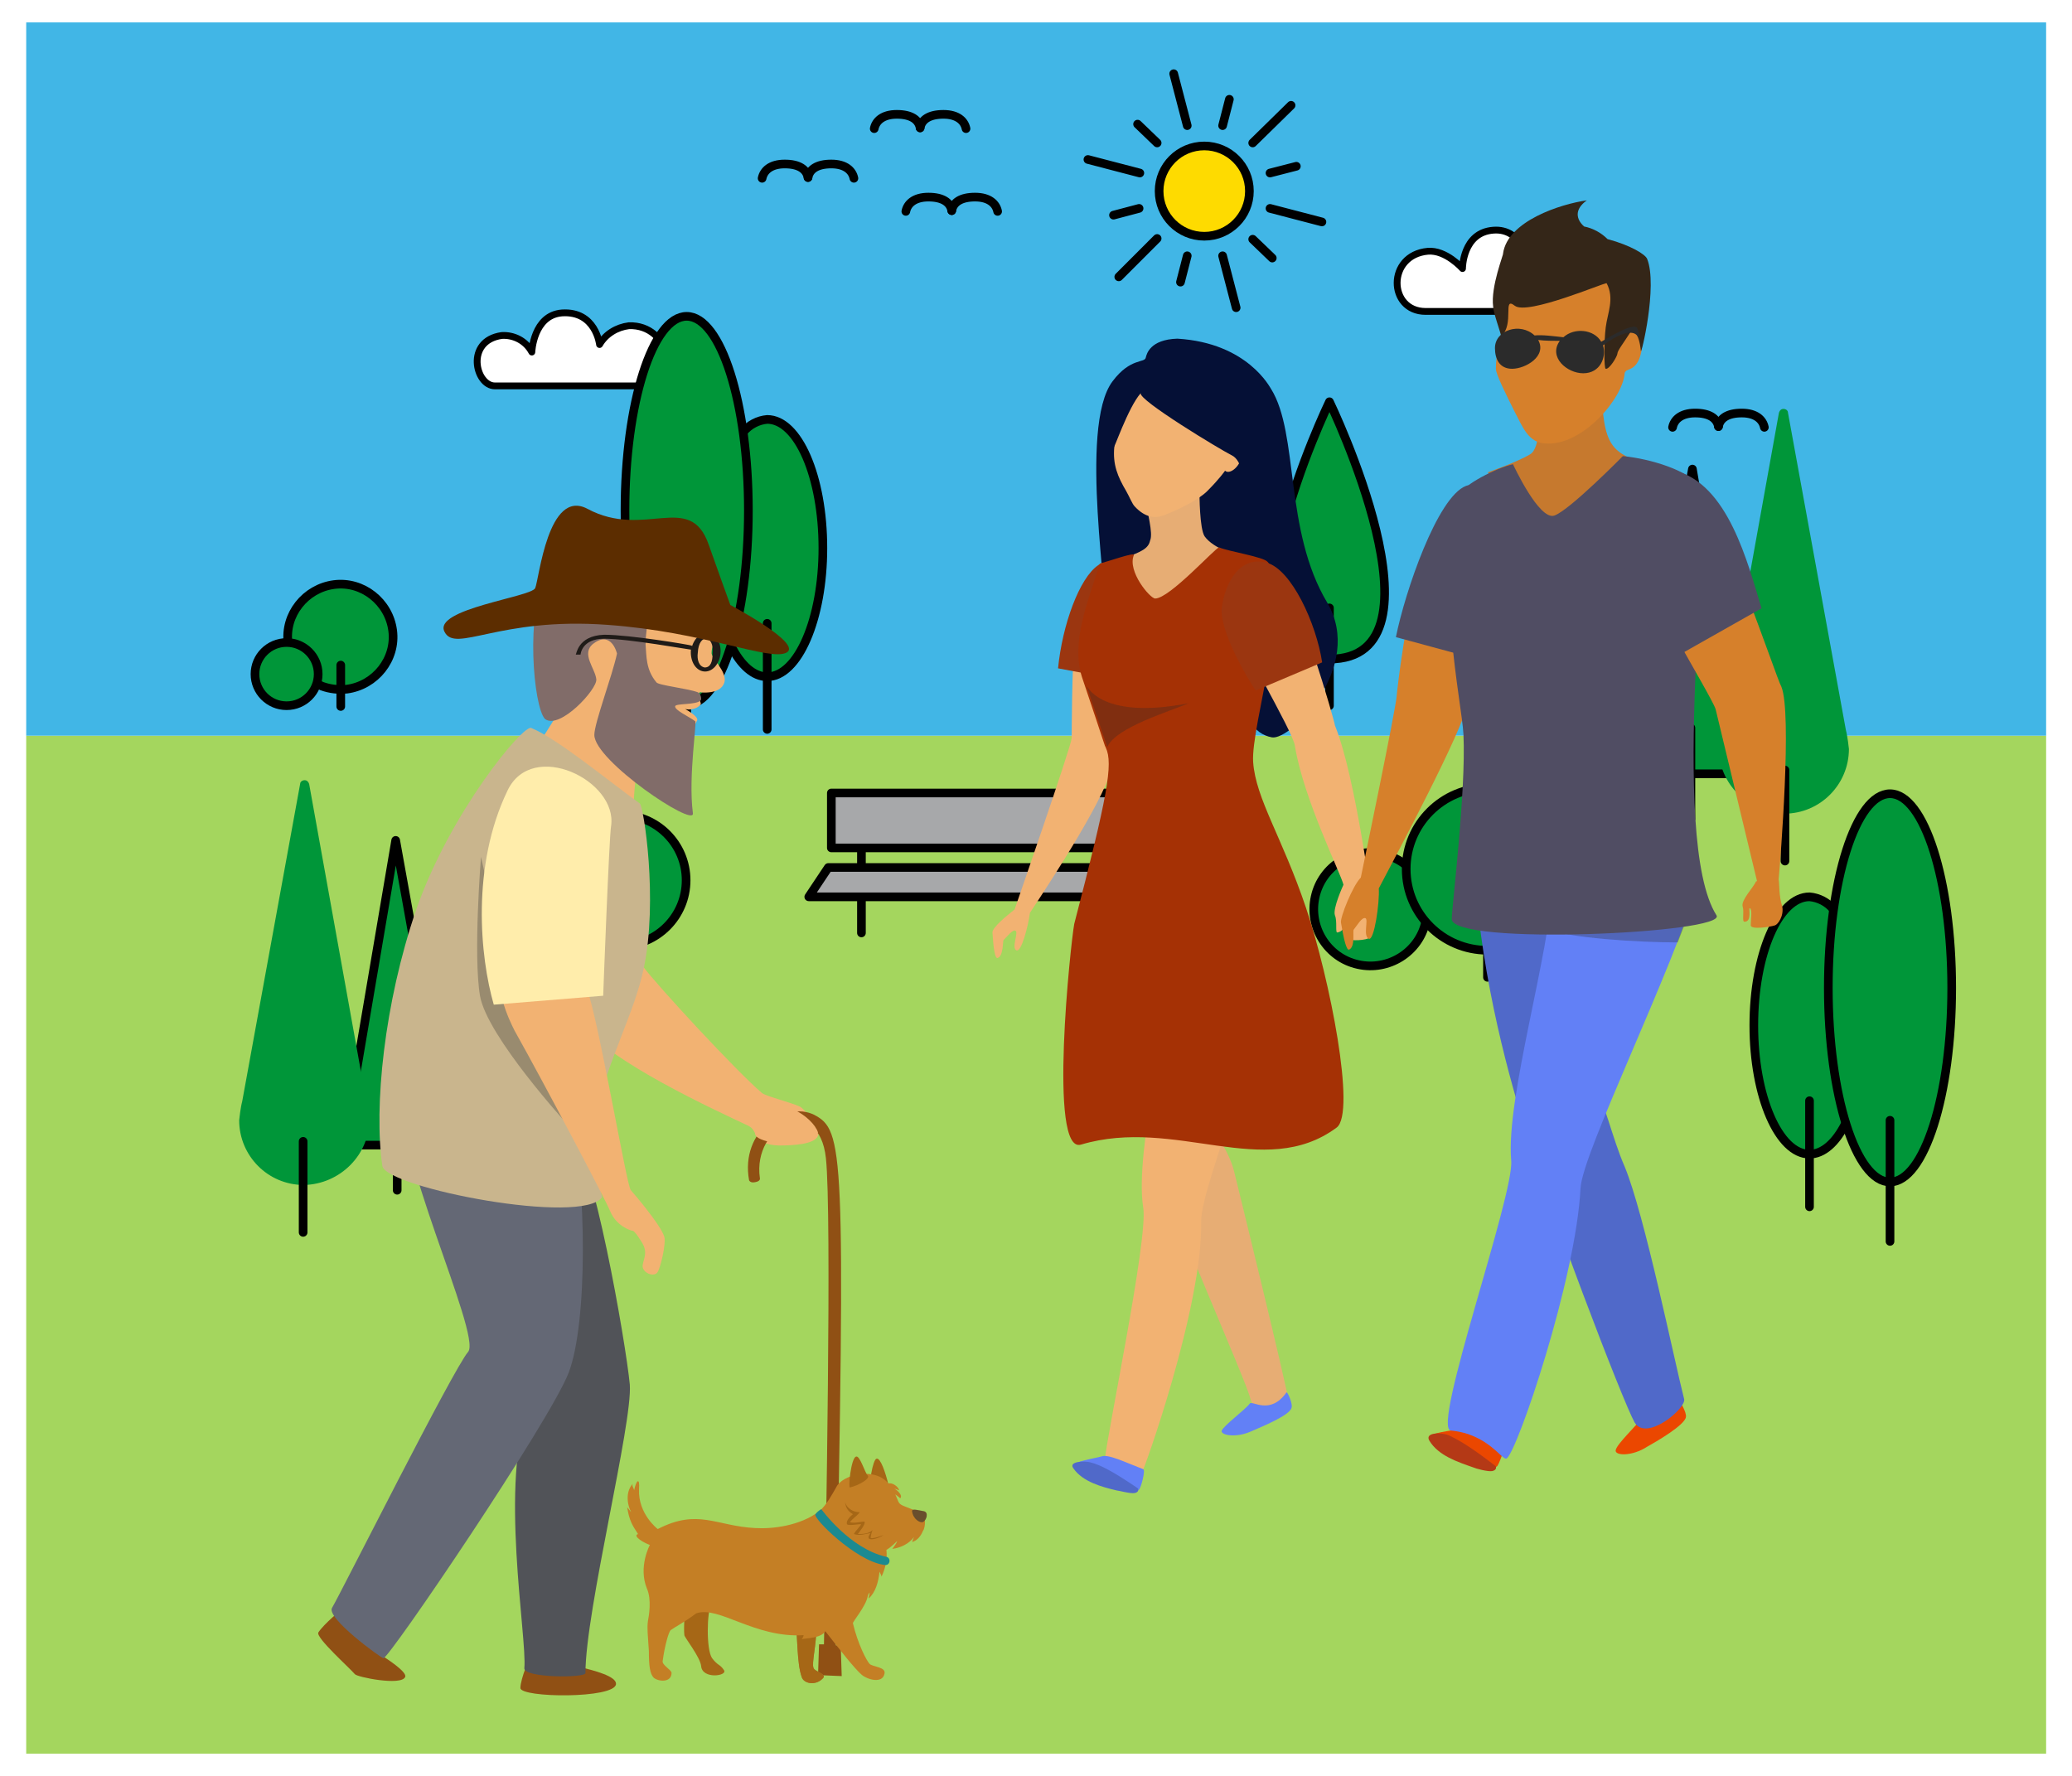 <?xml version="1.0" encoding="UTF-8" standalone="no"?>
<!-- Generator: Adobe Illustrator 15.0.0, SVG Export Plug-In . SVG Version: 6.00 Build 0)  -->

<svg
   version="1.1"
   id="svg1"
   sodipodi:docname="03637.svg"
   inkscape:version="1.3.2 (091e20e, 2023-11-25, custom)"
   x="0px"
   y="0px"
   width="350px"
   height="300px"
   viewBox="0 0 350 300"
   enable-background="new 0 0 350 300"
   xml:space="preserve"
   inkscape:export-filename="03637.png"
   inkscape:export-xdpi="96"
   inkscape:export-ydpi="96"
   xmlns:inkscape="http://www.inkscape.org/namespaces/inkscape"
   xmlns:sodipodi="http://sodipodi.sourceforge.net/DTD/sodipodi-0.dtd"
   xmlns="http://www.w3.org/2000/svg"
   xmlns:svg="http://www.w3.org/2000/svg"><defs
   id="defs2" />
<filter
   id="filter89"
   y="-0.013"
   x="-0.012"
   width="1.024"
   height="1.026"
   style="color-interpolation-filters:sRGB"
   inkscape:collect="always">
	<feGaussianBlur
   id="feGaussianBlur89"
   inkscape:collect="always"
   stdDeviation="1.239" />
</filter>
<sodipodi:namedview
   id="namedview1"
   inkscape:current-layer="layer1"
   inkscape:window-y="-9"
   inkscape:window-x="-9"
   inkscape:window-height="1351"
   inkscape:window-width="2560"
   inkscape:document-units="px"
   inkscape:deskcolor="#d1d1d1"
   inkscape:pageopacity="0.0"
   inkscape:showpageshadow="2"
   inkscape:window-maximized="1"
   inkscape:pagecheckerboard="0"
   inkscape:cy="561.25984"
   inkscape:cx="397.26196"
   inkscape:zoom="0.98171998"
   borderopacity="1.0"
   bordercolor="#666666"
   pagecolor="#ffffff">
	</sodipodi:namedview>
<g
   id="layer1"
   inkscape:label="Ebene 1"
   inkscape:groupmode="layer">
	<g
   id="g1">
		<g
   id="g90"
   transform="translate(-404.079,280.898)">
			<g
   id="g100"
   transform="matrix(1.393,0,0,1.271,-18.576,-333.234)"
   filter="url(#filter89)">
				<rect
   x="306.592"
   y="138.957"
   fill="#A4D65E"
   width="244.94"
   height="135.309"
   id="rect1" />
				<rect
   x="306.592"
   y="44.154"
   fill="#41B6E6"
   width="244.94"
   height="94.803"
   id="rect2" />
			</g>
			<g
   id="g2"
   transform="matrix(1.271,0,0,1.271,426.051,-284.079)">
				<path
   id="path2-3"
   fill="#009639"
   stroke="#000000"
   stroke-width="1.15"
   stroke-linecap="round"
   stroke-linejoin="round"
   d="      M159.4,55.9c0,0-16.499,34.2,0,34.2C175.9,90.1,159.4,55.9,159.4,55.9z" />
				
					<line
   id="line2"
   fill="none"
   stroke="#000000"
   stroke-width="1.15"
   stroke-linecap="round"
   stroke-linejoin="round"
   x1="159.4"
   y1="83.3"
   x2="159.4"
   y2="96.3" />
			</g>
			<g
   id="g4"
   transform="matrix(1.271,0,0,1.271,426.051,-284.079)">
				<g
   id="g3">
					<path
   id="path3-3"
   fill="#009639"
   stroke="#000000"
   stroke-width="1.15"
   stroke-linecap="round"
   stroke-linejoin="round"
   d="       M21,88c-0.499-3.8,2.301-7.3,6.1-7.8c3.8-0.5,7.3,2.3,7.799,6.1c0.5,3.8-2.3,7.3-6.1,7.8c-1.1,0.1-2.2,0-3.3-0.4       c-0.201-0.1-0.4-0.2-0.7-0.3" />
					
						<line
   id="line3"
   fill="none"
   stroke="#000000"
   stroke-width="1.15"
   stroke-linecap="round"
   stroke-linejoin="round"
   x1="28"
   y1="90.9"
   x2="28"
   y2="96.4" />
				</g>
				
					<circle
   id="circle3"
   fill="#009639"
   stroke="#000000"
   stroke-width="1.15"
   stroke-linecap="round"
   stroke-linejoin="round"
   cx="20.8"
   cy="92.1"
   r="4.2" />
			</g>
			<g
   id="g42"
   transform="matrix(1.271,0,0,1.271,426.051,-284.079)">
				<path
   id="path41-2"
   fill="none"
   stroke="#000000"
   stroke-width="1.15"
   stroke-linecap="round"
   stroke-linejoin="round"
   d="      M205,59.3c0.2-1,1.1-1.9,3-1.9c1.9,0,2.9,0.7,3.1,1.8" />
				<path
   id="path42-8"
   fill="none"
   stroke="#000000"
   stroke-width="1.15"
   stroke-linecap="round"
   stroke-linejoin="round"
   d="      M217.2,59.3c-0.2-1-1.1-1.9-3-1.9c-1.9,0-2.9,0.7-3.101,1.8" />
			</g>
			<path
   id="path43-1"
   fill="#FFFFFF"
   stroke="#000000"
   stroke-width="1.15"
   stroke-linecap="round"
   stroke-linejoin="round"
   d="     M512.978-215.707c0,0-21.478,0-25.29,0c-3.304,0-5.083-7.625,1.144-8.515c2.034-0.127,4.067,0.89,5.084,2.796     c0,0,0.254-6.228,5.083-6.608c5.72-0.381,6.354,5.337,6.354,5.337c1.017-1.779,2.923-2.923,4.957-3.177     C517.299-226.127,519.332-216.215,512.978-215.707z" />
			<path
   id="path44-6"
   fill="#FFFFFF"
   stroke="#000000"
   stroke-width="1.15"
   stroke-linecap="round"
   stroke-linejoin="round"
   d="     M667.644-228.288h-22.749c-6.354,0-6.608-9.532,0.381-10.167c3.051-0.254,5.847,2.923,5.847,2.923s0-6.1,5.21-6.481     c4.83-0.381,5.974,5.338,5.974,5.338c0.254,0.635,1.524-3.686,5.846-3.304C675.142-239.345,675.015-228.542,667.644-228.288z" />
			<g
   id="g51"
   transform="matrix(1.271,0,0,1.271,426.051,-284.079)">
				<g
   id="g46">
					<path
   id="path45-3"
   fill="none"
   stroke="#000000"
   stroke-width="1.15"
   stroke-linecap="round"
   stroke-linejoin="round"
   d="       M103.1,30.6c0.2-1,1.1-1.9,3-1.9c1.9,0,2.9,0.7,3.101,1.8" />
					<path
   id="path46-3"
   fill="none"
   stroke="#000000"
   stroke-width="1.15"
   stroke-linecap="round"
   stroke-linejoin="round"
   d="       M115.3,30.6c-0.2-1-1.1-1.9-3-1.9c-1.9,0-2.9,0.7-3.1,1.8" />
				</g>
				<g
   id="g48">
					<path
   id="path47-8"
   fill="none"
   stroke="#000000"
   stroke-width="1.15"
   stroke-linecap="round"
   stroke-linejoin="round"
   d="       M84,26.2c0.2-1,1.1-1.9,3-1.9s2.9,0.7,3.1,1.8" />
					<path
   id="path48-3"
   fill="none"
   stroke="#000000"
   stroke-width="1.15"
   stroke-linecap="round"
   stroke-linejoin="round"
   d="       M96.2,26.2c-0.201-1-1.1-1.9-3-1.9c-1.9,0-2.9,0.7-3.101,1.8" />
				</g>
				<g
   id="g50">
					<path
   id="path49-6"
   fill="none"
   stroke="#000000"
   stroke-width="1.15"
   stroke-linecap="round"
   stroke-linejoin="round"
   d="       M98.9,19.6c0.201-1,1.1-1.9,3-1.9c1.9,0,2.9,0.7,3.101,1.8" />
					<path
   id="path50-5"
   fill="none"
   stroke="#000000"
   stroke-width="1.15"
   stroke-linecap="round"
   stroke-linejoin="round"
   d="       M111.1,19.6c-0.2-1-1.1-1.9-3-1.9s-2.9,0.7-3.1,1.8" />
				</g>
			</g>
			<g
   id="g62-0"
   transform="matrix(1.271,0,0,1.271,426.051,-284.079)">
				
					<circle
   id="ellipse51"
   fill="#FEDB00"
   stroke="#000000"
   stroke-width="1.15"
   stroke-linecap="round"
   stroke-linejoin="round"
   cx="142.762"
   cy="27.902"
   r="6" />
				
					<line
   id="line51"
   fill="none"
   stroke="#000000"
   stroke-width="1.15"
   stroke-linecap="round"
   stroke-linejoin="round"
   x1="138.7"
   y1="12.3"
   x2="140.5"
   y2="19.2" />
				
					<line
   id="line52"
   fill="none"
   stroke="#000000"
   stroke-width="1.15"
   stroke-linecap="round"
   stroke-linejoin="round"
   x1="145.2"
   y1="36.5"
   x2="147"
   y2="43.4" />
				
					<line
   id="line53"
   fill="none"
   stroke="#000000"
   stroke-width="1.15"
   stroke-linecap="round"
   stroke-linejoin="round"
   x1="127.3"
   y1="23.7"
   x2="134.2"
   y2="25.5" />
				
					<line
   id="line54"
   fill="none"
   stroke="#000000"
   stroke-width="1.15"
   stroke-linecap="round"
   stroke-linejoin="round"
   x1="151.5"
   y1="30.2"
   x2="158.4"
   y2="32" />
				
					<line
   id="line55"
   fill="none"
   stroke="#000000"
   stroke-width="1.15"
   stroke-linecap="round"
   stroke-linejoin="round"
   x1="154.3"
   y1="16.5"
   x2="149.2"
   y2="21.5" />
				
					<line
   id="line56"
   fill="none"
   stroke="#000000"
   stroke-width="1.15"
   stroke-linecap="round"
   stroke-linejoin="round"
   x1="136.5"
   y1="34.2"
   x2="131.4"
   y2="39.3" />
				
					<line
   id="line57"
   fill="none"
   stroke="#000000"
   stroke-width="1.15"
   stroke-linecap="round"
   stroke-linejoin="round"
   x1="133.9"
   y1="19"
   x2="136.5"
   y2="21.5" />
				
					<line
   id="line58"
   fill="none"
   stroke="#000000"
   stroke-width="1.15"
   stroke-linecap="round"
   stroke-linejoin="round"
   x1="149.2"
   y1="34.3"
   x2="151.8"
   y2="36.8" />
				
					<line
   id="line59"
   fill="none"
   stroke="#000000"
   stroke-width="1.15"
   stroke-linecap="round"
   stroke-linejoin="round"
   x1="146.1"
   y1="15.7"
   x2="145.2"
   y2="19.2" />
				
					<line
   id="line60"
   fill="none"
   stroke="#000000"
   stroke-width="1.15"
   stroke-linecap="round"
   stroke-linejoin="round"
   x1="140.5"
   y1="36.5"
   x2="139.6"
   y2="40" />
				
					<line
   id="line61"
   fill="none"
   stroke="#000000"
   stroke-width="1.15"
   stroke-linecap="round"
   stroke-linejoin="round"
   x1="151.5"
   y1="25.5"
   x2="155"
   y2="24.6" />
				
					<line
   id="line62"
   fill="none"
   stroke="#000000"
   stroke-width="1.15"
   stroke-linecap="round"
   stroke-linejoin="round"
   x1="130.7"
   y1="31.1"
   x2="134.1"
   y2="30.2" />
			</g>
			<g
   id="g63-9"
   transform="matrix(1.271,0,0,1.271,426.051,-284.079)">
				
					<circle
   id="circle62"
   fill="#009639"
   stroke="#000000"
   stroke-width="1.15"
   stroke-linecap="round"
   stroke-linejoin="round"
   cx="65.2"
   cy="119.5"
   r="8.7" />
				
					<line
   id="line63"
   fill="none"
   stroke="#000000"
   stroke-width="1.15"
   stroke-linecap="round"
   stroke-linejoin="round"
   x1="65.2"
   y1="125.3"
   x2="65.2"
   y2="131.1" />
			</g>
			<g
   id="g65-8"
   transform="matrix(1.271,0,0,1.271,426.051,-284.079)">
				<path
   id="path63"
   fill="#009639"
   stroke="#000000"
   stroke-width="1.15"
   stroke-linecap="round"
   stroke-linejoin="round"
   d="      M228,151.8c-1.299,2.6-3,4.1-4.8,4.1c-4.1,0-7.4-7.7-7.4-17.1c0-9.5,3.3-17.1,7.4-17.1c1.2,0.1,2.4,0.699,3.2,1.7" />
				
					<ellipse
   id="ellipse63"
   fill="#009639"
   stroke="#000000"
   stroke-width="1.15"
   stroke-linecap="round"
   stroke-linejoin="round"
   cx="233.9"
   cy="133.8"
   rx="8.2"
   ry="25.8" />
				
					<line
   id="line64"
   fill="none"
   stroke="#000000"
   stroke-width="1.15"
   stroke-linecap="round"
   stroke-linejoin="round"
   x1="223.2"
   y1="148.8"
   x2="223.2"
   y2="162.9" />
				
					<line
   id="line65"
   fill="none"
   stroke="#000000"
   stroke-width="1.15"
   stroke-linecap="round"
   stroke-linejoin="round"
   x1="233.9"
   y1="151.4"
   x2="233.9"
   y2="167.5" />
			</g>
			<g
   id="g68-0"
   transform="matrix(1.271,0,0,1.271,426.051,-284.079)">
				
					<polyline
   id="polyline65"
   fill="#009639"
   stroke="#000000"
   stroke-width="1.15"
   stroke-linecap="round"
   stroke-linejoin="round"
   points="      30.1,144.8 35.3,114.2 42.6,154.699 30.5,154.699     " />
				
					<line
   id="line66"
   fill="none"
   stroke="#000000"
   stroke-width="1.15"
   stroke-linecap="round"
   stroke-linejoin="round"
   x1="35.5"
   y1="148.6"
   x2="35.5"
   y2="160.7" />
				<g
   id="g67-1">
					<path
   id="path66"
   fill="#009639"
   d="M23.1,160c-4.8,0-8.6-3.9-8.6-8.6c0-0.1,0.201-1.8,0.4-2.5l7.7-42.2       c0-0.3,0.3-0.5,0.599-0.5l0,0c0.3,0,0.5,0.2,0.6,0.5l7.6,42.2c0.2,0.8,0.3,1.6,0.4,2.4C31.8,156,27.9,159.9,23.1,160       C23.2,160,23.1,160,23.1,160L23.1,160z" />
					<path
   id="path67"
   fill="none"
   d="M23.2,106.8l7.6,42.2c0.2,0.8,0.3,1.6,0.4,2.4c0,4.4-3.6,8.101-8.1,8.101       c-4.4,0-8.1-3.601-8.1-8.101c0,0,0.2-1.7,0.4-2.4L23.2,106.8 M23.1,105.6c-0.6,0-1,0.4-1.1,0.9l-7.7,42.1       c-0.1,0.701-0.4,2.401-0.4,2.5v0.1c0,5.1,4.1,9.2,9.2,9.2s9.2-4.1,9.2-9.2l0,0v-0.1c-0.1-0.901-0.2-1.7-0.4-2.6l-7.6-42.1       C24.2,106,23.7,105.6,23.1,105.6z" />
				</g>
				
					<line
   id="line67"
   fill="none"
   stroke="#000000"
   stroke-width="1.15"
   stroke-linecap="round"
   stroke-linejoin="round"
   x1="23"
   y1="154.2"
   x2="23"
   y2="166.3" />
			</g>
			<g
   id="g69-8"
   transform="matrix(1.271,0,0,1.271,426.051,-284.079)">
				<path
   id="path68"
   fill="#009639"
   stroke="#000000"
   stroke-width="1.15"
   stroke-linecap="round"
   stroke-linejoin="round"
   d="      M172.2,125c-0.9,4.1-5,6.6-9,5.7c-4.1-0.901-6.6-5-5.7-9c0.9-4.1,5-6.6,9-5.701c1.2,0.3,2.2,0.8,3.1,1.5" />
				
					<circle
   id="circle68"
   fill="#009639"
   stroke="#000000"
   stroke-width="1.15"
   stroke-linecap="round"
   stroke-linejoin="round"
   cx="180.4"
   cy="118"
   r="10.8" />
				
					<line
   id="line68"
   fill="none"
   stroke="#000000"
   stroke-width="1.15"
   stroke-linecap="round"
   stroke-linejoin="round"
   x1="180.4"
   y1="125.2"
   x2="180.4"
   y2="132.4" />
			</g>
			<g
   id="g72-6"
   transform="matrix(1.271,0,0,1.271,426.051,-284.079)">
				
					<line
   id="line69"
   fill="none"
   stroke="#000000"
   stroke-width="1.15"
   stroke-linecap="round"
   stroke-linejoin="round"
   x1="97.2"
   y1="121.701"
   x2="97.2"
   y2="126.5" />
				
					<line
   id="line70"
   fill="none"
   stroke="#000000"
   stroke-width="1.15"
   stroke-linecap="round"
   stroke-linejoin="round"
   x1="97.2"
   y1="115.2"
   x2="97.2"
   y2="117.8" />
				
					<line
   id="line71"
   fill="none"
   stroke="#000000"
   stroke-width="1.15"
   stroke-linecap="round"
   stroke-linejoin="round"
   x1="129.5"
   y1="121.701"
   x2="129.5"
   y2="126.5" />
				
					<line
   id="line72"
   fill="none"
   stroke="#000000"
   stroke-width="1.15"
   stroke-linecap="round"
   stroke-linejoin="round"
   x1="129.5"
   y1="115.2"
   x2="129.5"
   y2="117.8" />
				<polygon
   id="polygon72"
   fill="#A7A8AA"
   stroke="#000000"
   stroke-width="1.15"
   stroke-linejoin="round"
   points="134,117.8       136.5,121.701 90.2,121.701 92.8,117.8     " />
				
					<rect
   id="rect72-8"
   x="93.2"
   y="107.9"
   fill="#A7A8AA"
   stroke="#000000"
   stroke-width="1.15"
   stroke-linejoin="round"
   width="40.3"
   height="7.3" />
			</g>
			<g
   id="g84"
   transform="matrix(-1.271,0,0,1.271,817.361,-364.727)">
				<path
   id="path55"
   fill="#009639"
   stroke="#000000"
   stroke-width="1.15"
   stroke-linecap="round"
   stroke-linejoin="round"
   d="      M228,151.8c-1.299,2.6-3,4.1-4.8,4.1c-4.1,0-7.4-7.7-7.4-17.1c0-9.5,3.3-17.1,7.4-17.1c1.199,0.1,2.4,0.7,3.2,1.7" />
				
					<ellipse
   id="ellipse55"
   transform="matrix(1 -2.622604e-006 2.622604e-006 1 -3.509521e-004 6.103516e-004)"
   fill="#009639"
   stroke="#000000"
   stroke-width="1.15"
   stroke-linecap="round"
   stroke-linejoin="round"
   cx="233.9"
   cy="133.8"
   rx="8.2"
   ry="-25.8" />
				
					<line
   id="line73"
   fill="none"
   stroke="#000000"
   stroke-width="1.15"
   stroke-linecap="round"
   stroke-linejoin="round"
   x1="223.2"
   y1="148.8"
   x2="223.2"
   y2="162.9" />
				
					<line
   id="line74"
   fill="none"
   stroke="#000000"
   stroke-width="1.15"
   stroke-linecap="round"
   stroke-linejoin="round"
   x1="233.9"
   y1="151.4"
   x2="233.9"
   y2="167.5" />
			</g>
			<g
   id="g89"
   transform="matrix(-1.271,0,0,1.271,734.826,-346.805)">
				
					<polyline
   id="polyline84"
   fill="#009639"
   stroke="#000000"
   stroke-width="1.15"
   stroke-linecap="round"
   stroke-linejoin="round"
   points="      30.1,144.8 35.3,114.2 42.6,154.7 30.5,154.7     " />
				
					<line
   id="line84"
   fill="none"
   stroke="#000000"
   stroke-width="1.15"
   stroke-linecap="round"
   stroke-linejoin="round"
   x1="35.5"
   y1="148.6"
   x2="35.5"
   y2="160.7" />
				<g
   id="g88">
					<path
   id="path87"
   fill="#009639"
   d="M23.1,160c-4.8,0-8.6-3.9-8.6-8.6c0-0.1,0.201-1.8,0.4-2.5l7.7-42.2       c0-0.3,0.3-0.5,0.599-0.5l0,0c0.3,0,0.5,0.2,0.6,0.5l7.6,42.2c0.201,0.8,0.3,1.6,0.4,2.4C31.8,156,27.9,159.9,23.1,160       C23.2,160,23.1,160,23.1,160L23.1,160z" />
					<path
   id="path88"
   fill="none"
   d="M23.2,106.8l7.6,42.2c0.2,0.8,0.3,1.6,0.4,2.4c0,4.4-3.6,8.1-8.1,8.1c-4.4,0-8.1-3.6-8.1-8.1       c0,0,0.2-1.7,0.4-2.4L23.2,106.8 M23.1,105.6c-0.6,0-1,0.4-1.1,0.9l-7.7,42.1c-0.1,0.7-0.4,2.4-0.4,2.5v0.1       c0,5.1,4.1,9.2,9.2,9.2s9.2-4.1,9.2-9.2l0,0v-0.1c-0.101-0.9-0.201-1.7-0.4-2.6l-7.6-42.1C24.2,106,23.7,105.6,23.1,105.6z" />
				</g>
				
					<line
   id="line88"
   fill="none"
   stroke="#000000"
   stroke-width="1.15"
   stroke-linecap="round"
   stroke-linejoin="round"
   x1="23"
   y1="154.2"
   x2="23"
   y2="166.3" />
			</g>
			<g
   id="g83"
   transform="matrix(0.895,0,0,0.895,418.38,-256.001)">
				<g
   id="g82"
   transform="translate(-17.549,25.906)">
					<path
   id="path1"
   fill="#905014"
   d="M99.79,264.882c0,1.871,17.858,2.06,18.044-0.747c0.186-2.809-15.44-4.494-15.812-5.242       C101.65,258.518,99.79,263.198,99.79,264.882z" />
					<path
   id="path2"
   fill="#515358"
   d="M101.462,211.534c-5.766,14.225-0.371,43.803-0.93,49.606       c-0.186,1.871,11.533,1.871,11.533,0.935c0-11.792,8.929-47.172,8.372-54.472c-0.744-7.862-7.069-44.178-11.162-46.798       c-4.092-2.808-29.204-8.798-28.089-0.935C82.117,167.73,103.882,205.167,101.462,211.534z" />
					<path
   id="path3"
   fill="#905014"
   d="M61.656,254.402c-0.559,0.936,5.951,6.739,6.882,7.863c0.372,0.561,8.743,2.246,9.487,0.561       c0.558-0.936-3.907-3.744-3.907-3.744c-3.721-4.68-6.325-8.985-7.441-9.359C66.306,249.723,62.586,252.905,61.656,254.402z" />
					<path
   id="path4"
   fill="#646875"
   d="M73.933,259.268c1.115,0,31.437-44.74,34.971-53.912c3.534-9.174,3.534-35.381,0.187-49.794       c-2.418,0-30.879-2.432-30.879-2.432c-3.349,8.235,14.323,45.113,11.719,48.295c-2.789,3.182-23.997,45.487-25.671,48.295       C62.958,251.592,73.561,259.268,73.933,259.268L73.933,259.268z" />
					<path
   id="path5"
   fill="#F2B272"
   d="M111.137,139.462c5.58,7.3,25.299,16.285,31.623,19.281       c2.046,0.935,0.743,3.556,5.766,3.743c2.605,0,6.883-0.187,7.441-1.871c0.558-1.871-3.162-5.429-3.348-5.429       c-1.488-0.749-6.697-2.058-7.255-2.62c-4.836-4.118-19.718-20.217-22.509-23.961c-2.604-3.744-1.674-21.339-7.813-26.768       c-6.138-5.429-16.183,0.187-15.812,5.429C99.975,116.063,105.557,131.974,111.137,139.462z" />
					<path
   id="path6"
   fill="#905014"
   d="M160.246,256.834h-0.931c1.861-94.345,1.488-97.153-4.092-100.147       c-5.395-2.621-13.951,2.994-12.277,12.353c0,0,0.186,0.563,1.116,0.375c1.115-0.187,0.93-0.749,0.93-0.749       c-1.488-10.108,11.161-16.098,12.464-3.744c1.115,10.483,0,72.63-0.372,91.724h-0.931l-0.186,5.803l4.464,0.188       L160.246,256.834z" />
					<path
   id="path7"
   fill="#F2B272"
   d="M145.922,156.681c2.418-3.932,9.115,0.374,10.046,3.369c0,0-4.279,2.809-8.744,1.873       C142.387,160.798,144.061,159.863,145.922,156.681L145.922,156.681z" />
					<path
   id="path8"
   fill="#F2B272"
   d="M138.296,75.07c-0.744,2.433-4.651,1.872-4.651,1.872c-0.372,0.374,0,1.498,0.187,2.059       c0.186,0.561-2.047,1.872-3.721,0.749c-0.558-0.374,3.721,1.685,2.977,2.621c-0.187,0.188-2.233,5.616-4.836,7.114       c-1.116,0.749-2.791,0.562-4.837-0.936c-2.046-1.497-2.604,12.916-2.232,14.601c0.186,0.562-20.649-11.231-20.09-12.729       c1.302-3.182,5.953-8.611,7.627-13.665c0.744-3.183-6.138-9.36-3.348-16.473c2.232-5.429,5.022-9.172,12.277-9.547       c9.487-0.374,14.509,2.995,17.3,8.611c3.161,6.177,0.93,8.049,0.93,10.108C135.692,70.391,138.854,73.011,138.296,75.07z" />
					<path
   id="path9"
   fill="#816C69"
   d="M104.627,55.413c3.72-5.616,7.254-6.739,15.068-6.926c2.233,0,11.533,0.375,17.114,8.049       c4.651,6.552,1.116,10.296,0.744,10.857c-1.488,1.685-1.302-1.871-3.907-3.743c-2.79,1.31-8.184-5.616-8.743-3.931       c-1.116,3.369-1.488,6.177-1.488,8.237c0.187,2.059,0,4.68,2.047,7.113c0.371,0.561,5.766,1.123,7.812,1.872       c0.559,0.187,0.744,1.311,0.559,1.498c-0.744,0.936-4.651,0.561-4.836,1.123c-0.187,0.749,2.79,2.059,3.72,2.808       c0.558-0.375-1.302,10.296-0.372,17.409c0.372,2.808-18.602-9.921-18.602-14.788c0-2.246,3.348-11.045,4.279-15.35       c-0.559-2.059-2.046-3.743-4.465-1.872c-2.418,1.872,0.372,4.68,0.559,6.739c0.186,1.872-6.883,9.547-9.674,7.487       C102.209,79.747,100.72,61.403,104.627,55.413L104.627,55.413z" />
					<path
   id="path10"
   fill="#1F1B18"
   d="M115.602,66.084c4.836,0,15.997,1.872,16.556,2.059v0.188       c1.302-4.118,5.766-2.808,5.394,1.31c-0.186,1.872-1.487,3.557-3.162,3.37c-1.488-0.187-2.604-1.872-2.418-4.118       c-0.372,0-11.719-2.059-16.369-2.059c-4.279,0-4.465,2.995-4.465,2.995h-0.93C110.394,70.015,110.394,66.272,115.602,66.084z        M134.576,72.262c1.116,0,1.488-1.123,1.488-2.621c0.371-3.557-2.605-3.931-2.791-0.187       C133.088,70.764,133.46,72.074,134.576,72.262z" />
					<path
   id="path11"
   fill="#5C2D00"
   d="M150.015,69.453c-3.161,1.685-15.44-3.931-33.855-5.241       c-20.462-1.498-28.648,5.429-30.693,1.311c-2.234-4.306,16.369-6.552,17.112-8.236c0.744-1.685,2.419-18.906,9.859-14.976       c10.79,5.803,19.346-3.369,22.881,6.739c1.303,3.744,4.093,11.418,4.093,11.418S153.178,67.768,150.015,69.453z" />
					<path
   id="path12"
   fill="#C9B58D"
   d="M80.071,118.124c-5.953,17.408-8,37.063-6.325,48.295       c1.116,4.117,37.762,11.232,41.483,5.802c-1.674-6.176-2.605-10.295-1.116-16.098c2.233-9.734,7.254-18.906,8.929-26.955       c2.79-12.917,0-30.887-0.744-31.261c-5.767-4.118-15.44-12.168-20.462-14.227C100.347,82.931,86.396,99.779,80.071,118.124z" />
					<path
   id="path13"
   opacity="0.3"
   fill="#2B2B2B"
   enable-background="new    "
   d="M108.718,158.556       c0,0-15.254-16.662-16.556-24.335c-1.302-7.675,0.187-26.207,0.187-26.207l6.138,26.955L108.718,158.556z" />
					<path
   id="path14"
   fill="#F2B272"
   d="M112.251,132.725c2.047,4.679,7.628,37.625,8.372,38.187c0,0,5.58,6.364,6.325,8.797       c0.372,1.311-0.744,5.991-1.303,6.739c-0.558,0.75-2.046,0.374-2.604-0.561c-0.744-1.124,1.116-2.621-0.187-4.868       c-0.186-0.374-1.488-2.432-1.861-2.432c-0.371,0-3.161-0.936-4.278-3.745c-0.931-2.246-12.277-23.773-18.044-34.068       c-0.558-1.124-1.488-2.995-2.233-5.616L112.251,132.725z" />
					<path
   id="path15"
   fill="#FFEDAB"
   d="M97.37,95.472c4.651-9.734,20.835-1.872,19.532,6.739       c-0.372,2.246-1.487,31.823-1.487,32.01l-20.649,1.685C92.162,126.921,90.488,109.699,97.37,95.472L97.37,95.472z" />
				</g>
				<g
   id="g81"
   transform="translate(106.966,20.056)">
					<path
   id="path16"
   fill="#A66716"
   d="M6.22,253.652c0.187,1.871-0.186,5.617,0,7.114c0,0.374,2.977,4.118,3.162,5.803       c0.188,2.621,5.209,1.873,4.279,0.749c-0.743-1.124-1.115-0.749-2.232-2.246c-1.116-1.685-0.93-8.798-0.186-9.921       C15.336,248.785,5.477,248.038,6.22,253.652z" />
					<path
   id="path17"
   fill="#A67535"
   d="M31.149,259.081c0,3.556-0.931,6.925-0.559,7.861c0.187,0.749,2.79,1.123,1.674,2.059       c-1.302,1.311-3.533,0.936-3.905-0.374c-0.93-2.621-0.744-7.675-1.302-13.103C27.057,255.523,31.149,257.395,31.149,259.081z" />
					<path
   id="path18"
   fill="#A66716"
   d="M31.149,259.081c0,3.556-0.931,6.925-0.559,7.861c0.187,0.749,2.79,1.123,1.674,2.059       c-1.302,1.311-3.533,0.936-3.905-0.374c-0.93-2.621-0.744-7.675-1.302-13.103C27.057,255.523,31.149,257.395,31.149,259.081z" />
					<path
   id="path19"
   fill="#A66716"
   d="M42.496,227.444c0.744-0.188,1.674,2.621,2.233,4.867c0,0-2.977,0.936-3.349,0.562       C41.008,232.499,41.751,227.632,42.496,227.444z" />
					<path
   id="path20"
   fill="#C47F25"
   d="M-4.57,236.616c0.187,0.187,0.559,0.747,0.744,0.935c-0.93-1.87-0.93-4.118,0.372-5.428       c-0.372,0.373,0.187,0.936,0.187,1.309c0.372-1.873,1.115-2.62,0.93-0.187c-0.187,4.68,3.534,7.488,3.534,7.488       c7.628-3.932,10.975-0.562,18.416-0.187c3.162,0.187,8.371-0.375,12.091-3.184c1.302-1.122,2.418-3.182,3.163-4.491       c1.116-2.433,7.253-3.931,9.859-0.749c0.744-0.188,1.859,0.561,2.046,1.309c-0.372-0.187-0.559-0.187-0.931-0.373       c0.559,0.373,1.674,1.309,1.116,1.871c-0.372-0.374-0.744-0.562-0.93-0.75c1.116,2.434,0,1.499,5.022,3.557       c0.744,0.374,0.744,2.621,0.187,3.37c-0.372,0.936-1.116,1.871-2.046,2.058c0.186-0.373,0.186-0.561,0.371-0.935       c-0.93,1.311-2.604,2.059-4.091,2.247c0.371-0.562,0.743-0.936,0.93-1.498c0,0-1.302,1.311-2.046,1.686       c0.186,1.685-0.187,3.555-0.931,5.053c0-0.187-0.187-0.562-0.372-0.936c-0.187,1.871-0.744,3.932-2.046,5.053       c0-0.373,0.186-0.749,0.186-1.122c-0.186,0.187-0.372,0.561-0.372,0.749c-0.372,1.873-2.789,4.679-2.789,5.055       c0.93,3.931,2.604,7.113,3.161,7.675c0.559,0.561,3.163,0.561,2.791,1.871c-0.372,1.873-3.163,1.124-4.279,0.188       c-1.488-1.311-4.092-4.68-6.883-8.236c-0.744,1.309-3.534,1.309-4.464,1.497c0.187-0.188,0.372-0.562,0.372-0.749       c-9.302,0.562-15.998-5.615-20.276-4.118c-2.233,1.685-4.093,2.621-4.837,3.182c-0.372,0.375-1.115,2.994-1.487,5.803       c-0.187,0.749,1.674,1.685,1.674,2.247c0,1.871-2.418,1.684-3.348,0.936c-0.744-0.75-0.931-2.247-0.931-5.056       c-0.186-3.182-0.372-4.118-0.186-5.614c0.186-0.936,0.744-4.119-0.187-6.178c-1.675-4.117,0.559-8.235,0.559-8.235       c-1.116-0.375-3.349-1.685-2.234-2.059C-3.639,239.985-4.198,239.049-4.57,236.616L-4.57,236.616z" />
					<path
   id="path21"
   fill="#694E2D"
   d="M51.424,237.363c-1.116-0.188-2.233-0.563-2.233,0c0.187,1.497,1.488,2.246,2.046,2.058       C51.982,239.048,52.354,237.55,51.424,237.363z" />
					<path
   id="path22"
   fill="#A66716"
   d="M38.589,227.07c0.744-0.374,1.674,2.995,2.232,3.557c0.559,0.561-1.674,1.871-3.348,2.246       C37.101,233.06,37.659,227.444,38.589,227.07z" />
					<path
   id="path23"
   fill="#A66716"
   d="M36.914,239.8c-0.187-0.374,0.187-1.123,1.116-1.871c-0.93-0.563-1.303-1.124-1.488-2.247       c0.372,1.123,1.488,1.873,2.791,1.873c-0.559,0.747-1.303,1.123-1.861,1.871c1.116,0.374,2.79-0.375,2.79,0       c0,0.561-0.744,1.497-1.302,2.246c0.744,0,2.046,0,2.789-0.749c-0.186,0.374-0.371,1.123-0.371,1.498       c0.558,0.187,2.417-0.562,2.417-0.562c-0.93,0.749-3.905,1.497-2.417-0.374c-1.116,0.187-2.046,0.561-3.162,0.187       c0.372-0.749,1.488-1.685,1.302-1.871C38.961,239.8,37.101,240.174,36.914,239.8z" />
					<path
   id="path24"
   fill="#1B8A91"
   d="M44.357,245.978c-6.883-1.497-12.278-8.985-12.278-8.985s-0.558,0.187-1.116,0.936       c-0.558,0.749,7.628,8.797,12.835,9.546C45.1,247.849,45.287,246.165,44.357,245.978z" />
				</g>
				<g
   id="g55"
   transform="matrix(-0.946,0,0,0.946,391.202,14.586)">
					<path
   id="path25"
   fill="#051036"
   d="M171.737,68.302c9.18-13.768,1.531-26.516,11.219-37.055       c12.068-13.258,22.267-0.51,22.267-0.51c9.858,14.788-1.36,34.676,1.869,38.415C221.88,87.339,160.858,84.79,171.737,68.302z" />
					<path
   id="path26"
   fill="#E7AD74"
   d="M201.142,75.443c5.269-2.379,6.458-8.499,5.269-8.839c-3.909-1.36-5.099-2.04-5.439-3.569       c-0.68-1.53,0.681-5.779,0.681-7.479c-0.34-0.17-10.2-2.04-10.539-2.04c0,0.17,0,7.139-1.021,8.669       c-1.698,2.38-6.458,4.08-9.518,4.25C179.215,66.434,195.873,77.823,201.142,75.443z" />
					<path
   id="path27"
   fill="#F2B272"
   d="M208.11,44.332c0.339,3.569-0.681,5.949-2.38,8.839c-0.681,1.19-1.191,2.55-1.701,3.06       c-2.209,2.38-4.249,2.38-5.949,1.7c-3.06-1.19-6.799-3.06-8.499-4.759c-2.55-2.55-3.568-4.079-3.568-4.079       c-0.85,0.85-3.23-0.68-3.571-3.91c-0.339-2.719,2.89-1.02,2.551-3.399c-1.02-6.459,1.36-13.938,9.859-14.788       C204.199,26.145,207.6,37.533,208.11,44.332L208.11,44.332z" />
					<path
   id="path28"
   fill="#051036"
   d="M176.665,102.296c14.958-2.72-0.17-52.184,7.989-56.263       c2.38-1.189,18.697-11.049,18.187-12.408c2.55,2.889,5.439,11.559,5.439,10.878c0.85,5.779-4.249,18.697-3.569,22.777       c0.849,6.459,3.569,9.859,5.609,9.859c-1.53-0.51,5.099-36.715-1.87-45.894c-3.568-4.759-6.459-3.569-6.629-4.759       c-0.17-0.68-0.85-3.569-6.289-3.739c-14.109,0.85-18.528,9.859-18.699,10.028c-5.609,9.009-2.55,28.217-11.218,42.665       C158.137,88.188,172.926,102.976,176.665,102.296z" />
					<path
   id="path29"
   fill="#F2B272"
   d="M215.931,79.859c0.68,9.349,0.68,22.097,0.68,22.607       c0.171,1.87,11.389,34.165,11.389,34.165c1.699,1.359,4.42,3.569,4.42,4.589c-0.171,3.06-0.51,5.27-1.02,5.099       c-1.191-0.339-1.02-3.399-1.191-3.569c-0.68-0.68-1.87-2.209-2.38-1.869c-0.68,0.339,0.85,3.4-0.17,3.909       c-1.019,0.51-2.379-4.928-2.719-7.479c-4.25-6.459-15.978-24.306-16.488-29.916c-0.17-2.04-4.081-10.198-3.74-22.267       C204.882,72.89,215.931,79.859,215.931,79.859L215.931,79.859z" />
					<path
   id="path30"
   fill="#9B3610"
   d="M211.342,67.957c3.739,2.55,7.139,11.898,7.989,20.567l-14.618,2.72       c-2.21-7.989-2.72-11.389-1.189-16.998C204.882,68.637,209.302,66.427,211.342,67.957z" />
					<path
   id="path31"
   fill="#E7AD74"
   d="M194.852,126.097c-9.688,5.61-2.209,49.124-3.569,50.825       c-1.87,2.379-5.949,7.139-7.139,12.238c-2.38,9.688-9.859,40.284-10.709,45.044c-0.339,1.701,6.29,4.25,7.48,0.17       c1.188-4.588,15.977-37.225,20.566-52.184c3.061-10.028,8.329-26.346,9.349-47.933       C211.341,121.168,197.912,124.397,194.852,126.097L194.852,126.097z" />
					<path
   id="path32"
   fill="#6280F6"
   d="M180.576,240.664c3.23,1.527,6.289,0.849,6.119,0c-0.34-1.021-4.759-4.25-5.609-5.441       c-0.51-0.681-4.079,2.38-7.308-2.209c-0.171-0.34-1.36,2.38-1.021,3.06C173.097,237.603,179.046,239.983,180.576,240.664z" />
					<path
   id="path33"
   fill="#F2B272"
   d="M202.336,196.128c1.869-11.559-5.78-39.265-5.441-52.523c0-1.87,10.709-4.59,10.709-7.308       c0-2.041-36.715-4.081-35.186,2.718c3.91,17.679,18.528,52.864,18.357,59.833c-0.339,16.998,11.56,50.143,11.899,50.313       c0.171,0.17,7.479-1.361,7.31-2.72C209.645,241.681,201.316,202.247,202.336,196.128z" />
					<path
   id="path34"
   fill="#6280F6"
   d="M215.083,247.463c-12.409,2.72-9.859,5.78-11.899,4.931       c-0.34-0.171-1.359-3.911-0.849-4.079c3.568-1.361,6.969-3.06,8.328-2.55C211.683,246.104,217.292,246.954,215.083,247.463z" />
					<path
   id="path35"
   fill="#5069C9"
   d="M212.876,246.951c1.359-0.339,4.419-0.168,3.399,1.191       c-1.87,2.719-5.779,3.739-8.669,4.419c-0.34,0-2.719,0.681-3.569,0.51c-0.85-0.168-0.85-0.849-0.51-1.02       C208.286,248.821,210.836,247.461,212.876,246.951z" />
					<path
   id="path36"
   fill="#A53105"
   d="M214.742,183.548c-18.867-5.609-36.545,7.31-50.993-3.399       c-3.91-2.89,1.36-29.746,6.119-43.855c4.759-14.108,10.029-21.756,10.54-29.065c0.51-7.309-8.16-33.656-2.891-39.945       c0.85-1.02,7.65-2.04,9.69-2.889c0.68,0,9.859,10.198,12.748,10.198c1.02,0,5.61-5.439,4.25-8.669       c-0.34-0.68,5.438,1.36,6.799,1.699c2.38,7.649,5.78,15.638,3.569,22.607c-5.099,15.128-4.419,13.429-4.759,14.108       c-1.53,3.23-0.34,9.689,6.289,35.186C216.782,143.094,221.37,185.589,214.742,183.548z" />
					<path
   id="path37"
   opacity="0.3"
   fill="#2B2B2B"
   enable-background="new    "
   d="M213.55,92.264l-3.91,11.559       c0,0.17-0.171,0.34-0.171,0.34c-1.699-3.91-12.748-7.139-16.148-8.669C211.68,99.063,213.719,91.244,213.55,92.264z" />
					<path
   id="path38"
   fill="#F2B272"
   d="M164.09,99.917c0-0.68,7.649-27.026,10.708-29.406c3.229-2.55,11.218,2.719,10.198,7.139       c-1.02,4.25-12.578,23.457-12.918,26.347c-1.701,10.539-9.18,25.497-9.69,27.706c0,0,2.21,4.76,1.701,6.12       c-0.51,1.189,0,3.568-0.51,3.4c-1.87-0.341-1.53-2.89-1.87-2.89c-0.51,0.17-1.02,3.229-0.34,3.91       c0.681,0.68-2.719,0.68-3.909,0.17c-0.681-0.34-2.04-4.079-1.191-5.949C156.951,135.104,159.841,110.456,164.09,99.917       L164.09,99.917z" />
					<path
   id="path39"
   fill="#9B3610"
   d="M177.689,67.448c6.968-1.87,9.179,7.649,9.009,10.029c-0.34,4.759-4.93,12.749-6.8,15.468       l-13.258-5.609C167.83,79.517,172.76,68.809,177.689,67.448L177.689,67.448z" />
				</g>
				<g
   id="g54"
   transform="matrix(-1,0,0,1,547.549,0)">
					<path
   id="path40"
   fill="#EB4700"
   d="M252.645,245.247c2.89,1.87,6.118,1.7,5.948,0.68c-0.169-1.189-4.079-4.76-4.929-6.12       c-0.51-0.849-4.418,1.87-6.969-3.06c-0.17-0.339-1.53,2.041-1.36,2.89C245.506,241.167,251.115,244.397,252.645,245.247z" />
					<path
   id="path41"
   fill="#5069C9"
   d="M263.52,126.263c-9.688,5.61,0.511,49.124-0.849,50.994       c-1.869,2.381-3.399,9.69-5.779,15.129c-3.74,9.009-9.348,36.545-11.219,43.854c-0.51,1.7,7.14,8.159,9.35,4.419       c2.209-3.909,16.656-41.644,21.077-56.772c3.06-10.03,8.499-29.747,9.348-51.164       C286.129,119.804,266.581,124.564,263.52,126.263z" />
					<path
   id="path42"
   fill="#EB4700"
   d="M292.59,243.384c-12.238,3.568-9.519,6.459-11.558,5.609       c-0.34-0.17-1.699-3.739-1.189-3.909c3.399-1.53,6.799-3.57,8.159-3.23C289.021,242.194,294.631,242.703,292.59,243.384z" />
					<path
   id="path43"
   fill="#B43916"
   d="M290.209,243.044c1.361-0.511,4.421-0.511,3.57,1.019c-1.7,2.89-5.439,4.08-8.329,5.099       c-0.339,0.169-2.719,0.85-3.569,0.68c-0.849-0.17-0.849-0.85-0.51-1.019C285.961,245.252,288.341,243.893,290.209,243.044z" />
					<path
   id="path44"
   fill="#6280F6"
   d="M289.703,242.193c-7.139,0.679-9.689,5.779-10.539,5.269       c-2.039-1.361-13.088-33.997-13.938-50.994c-0.34-6.799-17.509-41.305-22.437-58.304c-2.041-6.629,34.676-7.139,34.846-5.099       c0.169,2.72-7.14,4.08-7.14,5.949c0.51,13.089,8.839,40.455,7.819,52.184C277.635,197.488,293.443,241.852,289.703,242.193z" />
					<path
   id="path45"
   opacity="0.3"
   fill="#2B2B2B"
   enable-background="new    "
   d="M271.344,147.514       c-3.399,1.7-17.167,2.549-24.477,2.549c-1.53-3.909-2.89-7.648-3.91-10.877C243.468,137.826,271.854,147.175,271.344,147.514z" />
					<path
   id="path46"
   fill="#D6802B"
   d="M295.479,81.053c2.55,5.099,4.421,21.927,4.421,22.267c0,1.87,6.798,34.506,6.798,34.506       c1.53,1.529,3.91,7.48,3.741,8.498c-0.511,3.061-1.02,5.269-1.53,5.1c-1.191-0.51-0.681-3.4-0.85-3.74       c-0.681-0.851-1.531-2.379-2.211-2.21c-0.68,0.17,0.511,3.399-0.68,3.91c-1.02,0.339-2.038-6.799-1.869-9.52       c-3.569-6.799-15.637-29.406-16.828-35.015c-0.339-2.04-5.269-12.578-3.74-24.647C284.261,68.134,292.93,75.953,295.479,81.053       L295.479,81.053z" />
					<path
   id="path47"
   fill="#504D63"
   d="M286.812,63.885c5.44,2.039,11.559,20.057,13.258,28.556l-18.187,4.93       c-3.399-7.649-6.798-19.548-5.27-25.157C278.144,66.434,283.923,62.864,286.812,63.885z" />
					<path
   id="path48"
   fill="#C6792E"
   d="M266.586,71.532c9.35,0,16.148-10.199,16.148-10.199s-5.439-1.87-7.989-3.4       c-2.038-1.19-1.7-7.139-2.039-12.408l-11.388-1.19c-0.34,12.918-2.041,12.918-8.839,15.808       C252.138,60.314,262.336,71.532,266.586,71.532L266.586,71.532z" />
					<path
   id="path49"
   fill="#D6802B"
   d="M281.202,41.782c0,1.02-1.869,4.759-3.568,8.159c-1.53,2.89-2.55,5.779-5.78,5.949       c-6.97,0.51-14.618-8.499-14.958-13.258c0-0.17-0.17-0.34-0.339-0.51c-0.68-0.34-2.379-0.51-2.89-4.08       c-0.85-6.459,4.759-2.039,4.929-2.89c0.34-2.38-1.02-6.969,1.02-9.519c4.589-6.12,16.828-2.21,18.698,0.34       c0.849,1.19,1.699,4.759,1.869,5.949c0.169,1.02-0.17,3.229,0.339,4.929C281.033,38.892,281.202,40.422,281.202,41.782       L281.202,41.782z" />
					<path
   id="path50"
   fill="#342618"
   d="M279.847,20.029c-0.85-6.119-10.879-9.348-15.808-10.029c2.379,1.7,2.039,3.57,0.511,4.93       c-1.7,0.34-3.23,1.19-4.421,2.38c-4.419,1.189-7.139,2.89-7.479,3.74c-2.039,5.099,1.191,18.527,1.191,17.337       c0.339-3.399,1.53-4.249,2.039-3.399c1.191,1.87,2.379,3.399,2.379,3.909s1.53,3.06,2.211,2.89c0.339,0,0.339-5.099,0-7.819       c-0.34-2.719-1.7-5.439-0.17-8.329c0.339-0.17,14.957,6.119,17.337,4.25c2.381-1.87,0,3.399,2.55,5.779       c0.17-0.85,1.529-4.59,1.529-5.609C282.226,26.318,279.677,20.029,279.847,20.029L279.847,20.029z" />
					<path
   id="path51"
   fill="#2B2B2B"
   d="M273.896,35.499c-1.36-0.17-3.909,0.17-5.439,0.34c-2.041-1.87-5.779-1.53-7.139,0.85       c-1.7-1.02-6.29-3.74-6.799-2.55c-0.68,1.36-0.17,1.7-0.17,1.7s0.849-2.72,6.629,1.53c-0.68,2.21,0.51,5.269,3.74,5.269       c3.06,0,6.628-3.059,4.419-6.119c1.02,0,2.89,0,4.079-0.17c-1.7,3.06,2.38,5.44,4.93,5.44c2.379,0,3.229-1.87,3.229-3.91       C281.375,34.48,276.616,32.95,273.896,35.499L273.896,35.499z" />
					<path
   id="path52"
   fill="#504D63"
   d="M239.557,144.959c-2.039,3.399,49.973,5.779,49.973,0.679       c0-2.209-2.719-23.966-2.21-34.845c0.34-6.289,5.44-28.726,0.68-45.214c-0.51-1.87-6.969-5.1-10.028-5.78       c0,0-4.929,10.709-7.819,9.689c-2.89-1.02-12.919-11.219-12.919-11.219c-5.27,0.51-12.408,2.72-14.618,5.78       C240.067,67.788,248.736,130.51,239.557,144.959L239.557,144.959z" />
					<path
   id="path53"
   fill="#D6802B"
   d="M227.83,138.169c-0.339-3.739-2.55-31.446-0.51-36.375       c1.02-1.7,11.899-35.186,16.828-37.055c4.929-1.87,12.577,2.719,11.898,8.839c-0.68,6.119-15.468,29.746-16.318,32.465       l-7.819,32.466h0.17c0.51,1.19,2.89,3.57,2.55,4.76c-0.34,1.019,0.169,2.888-0.34,2.888c-1.53,0-0.68-2.718-1.02-2.549       c-0.51,0.17-0.169,2.21-0.169,3.229c0,0.85-3.569,0.34-4.59,0c-0.51-0.17-1.7-1.7-1.36-3.568       C227.83,141.229,227.66,139.019,227.83,138.169z" />
					<path
   id="path54"
   fill="#504D63"
   d="M247.547,60.996c0,0,11.389,3.06,11.049,11.388c-0.17,4.419-6.798,22.267-10.709,24.137       l-16.827-9.519C233.609,78.674,237.349,63.376,247.547,60.996z" />
				</g>
			</g>
		</g>
	</g>
</g>
</svg>
